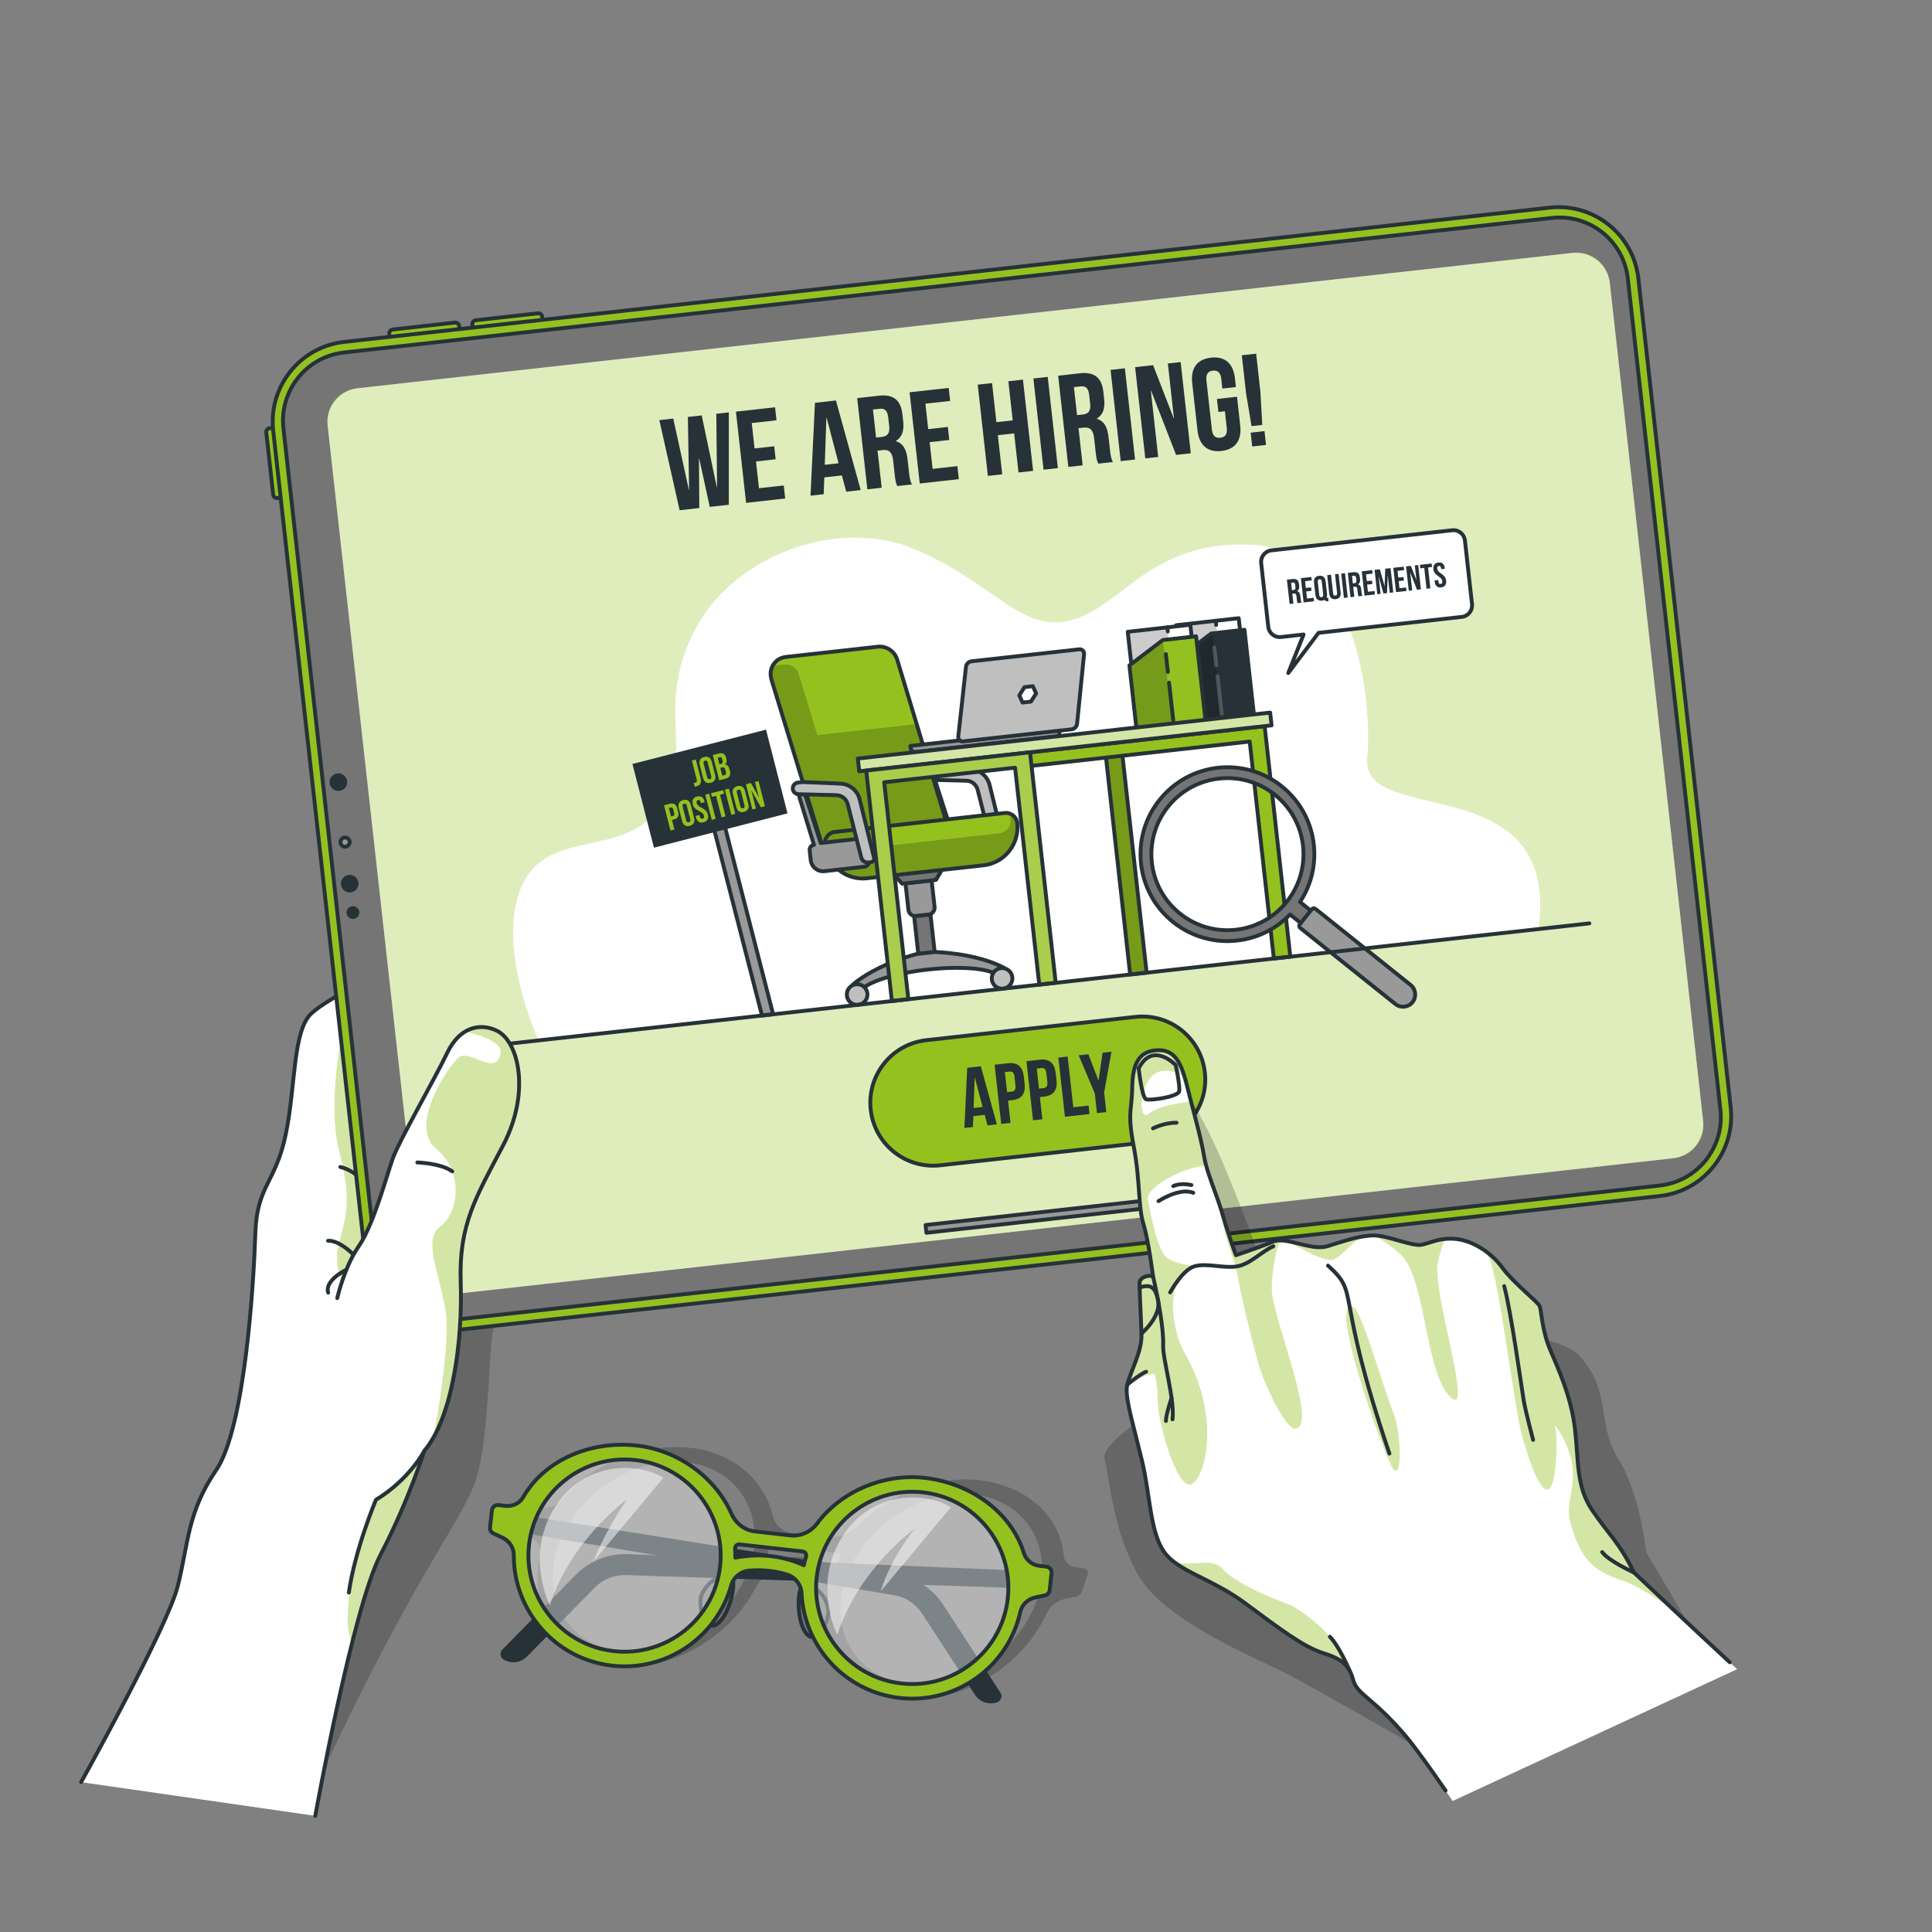 <?xml version="1.0" encoding="UTF-8"?>
<svg xmlns="http://www.w3.org/2000/svg" xmlns:xlink="http://www.w3.org/1999/xlink" viewBox="0 0 500 500">
  <rect x="0" y="0" width="500" height="500" fill="#808080" stroke="none"/>
  <defs>
    <style>
      .cls-1, .cls-2, .cls-3, .cls-4, .cls-5, .cls-6 {
        fill: #fff;
      }

      .cls-7 {
        stroke: #fff;
      }

      .cls-7, .cls-8, .cls-9, .cls-10, .cls-4, .cls-11, .cls-12, .cls-13, .cls-14 {
        stroke-linecap: round;
        stroke-linejoin: round;
      }

      .cls-7, .cls-15, .cls-5 {
        opacity: .2;
      }

      .cls-7, .cls-12 {
        fill: none;
      }

      .cls-8 {
        fill: #757575;
      }

      .cls-8, .cls-9, .cls-10, .cls-4, .cls-11, .cls-12, .cls-13, .cls-14 {
        stroke: #263238;
      }

      .cls-2, .cls-16 {
        opacity: .4;
      }

      .cls-17 {
        clip-path: url(#clippath-2);
      }

      .cls-18 {
        clip-path: url(#clippath-6);
      }

      .cls-3 {
        opacity: .5;
      }

      .cls-19 {
        clip-path: url(#clippath-7);
      }

      .cls-20 {
        clip-path: url(#clippath-1);
      }

      .cls-21 {
        clip-path: url(#clippath-4);
      }

      .cls-9 {
        fill: #999;
      }

      .cls-10, .cls-22 {
        fill: #94c120;
      }

      .cls-23, .cls-11, .cls-24, .cls-16 {
        fill: #95c11f;
      }

      .cls-25 {
        clip-path: url(#clippath);
      }

      .cls-24 {
        opacity: .3;
      }

      .cls-26 {
        clip-path: url(#clippath-3);
      }

      .cls-27 {
        clip-path: url(#clippath-8);
      }

      .cls-13, .cls-28 {
        fill: #263238;
      }

      .cls-14 {
        fill: #bfbfbf;
      }

      .cls-6 {
        opacity: .6;
      }

      .cls-29 {
        clip-path: url(#clippath-5);
      }
    </style>
    <clipPath id="clippath">
      <polygon class="cls-4" points="320.82 162.16 320.58 159.99 304.38 161.81 304.86 166.19 305.73 173.97 321.93 172.17 320.82 162.16"/>
    </clipPath>
    <clipPath id="clippath-1">
      <polygon class="cls-13" points="306.66 187.12 304.81 170.5 313.48 163.94 322.07 162.98 324.52 184.96 306.66 187.12"/>
    </clipPath>
    <clipPath id="clippath-2">
      <path class="cls-11" d="m199.61,175.75l13.7,44.76,30.77-3.43.67-4.88-7.52-24.82-5.04-16.67c-.66-2.17-2.79-3.59-5.02-3.34l-23.81,2.65c-1.54.17-2.76,1.07-3.41,2.3-.53,1-.68,2.2-.32,3.41Z"/>
    </clipPath>
    <clipPath id="clippath-3">
      <path class="cls-11" d="m224.41,227.29l30.12-3.35c5.42-.6,9.33-5.49,8.73-10.91v-.05c-.18-1.6-1.63-2.75-3.23-2.58l-43.96,4.9c-1.6.18-2.75,1.62-2.58,3.22v.05c.61,5.42,5.5,9.33,10.92,8.73Z"/>
    </clipPath>
    <clipPath id="clippath-4">
      <polygon class="cls-4" points="308.3 163.86 308.06 161.69 291.86 163.51 292.34 167.89 293.21 175.67 309.41 173.86 308.3 163.86"/>
    </clipPath>
    <clipPath id="clippath-5">
      <polygon class="cls-10" points="294.14 188.82 292.29 172.2 300.96 165.63 309.55 164.68 312 186.66 294.14 188.82"/>
    </clipPath>
    <clipPath id="clippath-6">
      <rect class="cls-11" x="289.13" y="192.14" width="4.29" height="60.02" transform="translate(-22.8 33.61) rotate(-6.36)"/>
    </clipPath>
    <clipPath id="clippath-7">
      <polygon class="cls-10" points="314.8 185.97 222.01 196.31 222.37 199.6 329.08 187.72 328.72 184.42 320.92 185.29 314.8 185.97"/>
    </clipPath>
    <clipPath id="clippath-8">
      <polygon class="cls-11" points="230.82 259.07 224.17 199.42 266.57 194.7 273.22 254.35 268.96 254.82 262.7 198.68 228.83 202.45 235.08 258.6 230.82 259.07"/>
    </clipPath>
  </defs>
  <g id="Glasses">
    <g>
      <path class="cls-15" d="m280.45,405.86l-1.83-.21c-1.86-.21-3.19-1.47-3.35-3.24-.99-10.57-10.12-18.02-21.99-19.35-10.7-1.2-23.01,3.52-31.08,11.6-2.18,2.19-5.16,3.43-7.89,3.12l-9.1-1.02c-2.74-.31-4.67-2.1-5.25-4.59-2.14-9.23-10.42-16.26-21.12-17.46-11.87-1.33-25.23,3.58-33.13,13.16-1.32,1.6-3.39,2.48-5.24,2.27l-1.83-.21c-.83-.09-1.74.5-2.02,1.33l-1.51,4.41c-.23.68.03,1.33.63,1.57l2.08,1.04c1.63.82,2.44,2.57,2,4.5-3.31,14.3,5.02,26.7,19.69,28.35,14.15,1.59,29.44-7.36,36.23-20.53,1.1-2.13,3.42-3.66,5.75-3.82,2.75-.2,6.21-.09,9.62,1,2.07.66,3.26,2.58,2.87,4.81-2.44,13.68,5.81,25.31,19.98,26.9,14.67,1.65,30.56-8.03,36.94-21.99.86-1.89,2.77-3.33,4.82-3.74l2.61-.52c.72-.1,1.39-.64,1.62-1.32l1.51-4.41c.28-.83-.16-1.57-1-1.66Zm-119.68,21.55c-13.63-1.53-20.96-13.76-16.33-27.27,4.63-13.5,19.48-23.25,33.12-21.71,13.63,1.53,20.96,13.76,16.33,27.27s-19.48,23.25-33.12,21.71Zm37.65-23.93c.19-.78.35-1.56.47-2.32.1-.63.79-1.14,1.43-1.07l16.32,1.83c.64.07.94.69.62,1.3-.39.73-.75,1.47-1.08,2.23-6.59-3.26-13.84-2.67-17.75-1.96Zm36.8,32.29c-13.63-1.53-20.96-13.76-16.33-27.27,4.63-13.5,19.48-23.25,33.12-21.71,13.63,1.53,20.96,13.76,16.33,27.27-4.63,13.5-19.48,23.25-33.12,21.72Z"/>
      <path class="cls-28" d="m268.37,406.66l-105.84-4.45c-5.05-.21-9.96,1.73-13.51,5.34l-19.01,19.36c-.75.77-.59,2.04.33,2.59h0c1.95,1.17,4.44.85,6.03-.77l17.57-17.88c2.12-2.15,5.04-3.32,8.06-3.22l105.97,3.5.39-4.46Z"/>
      <path class="cls-28" d="m127.31,390.85l104.62,16.58c5,.79,9.42,3.66,12.18,7.9l14.8,22.74c.59.9.18,2.11-.84,2.47h0c-2.14.76-4.52-.05-5.76-1.95l-13.68-21c-1.65-2.53-4.28-4.26-7.26-4.76l-104.57-17.54.5-4.45Z"/>
      <g>
        <path class="cls-8" d="m189.37,408.59c1.24.47-.35,9.2-3.78,11.69-3.43,2.49-5.15-5.29-3.93-7.74,1.22-2.45,3.82-5.42,7.71-3.95Z"/>
        <path class="cls-8" d="m207.69,410.64c-1.31.18-1.7,9.05,1.09,12.24s6.19-4.01,5.55-6.68c-.64-2.66-2.52-6.13-6.64-5.56Z"/>
      </g>
      <path class="cls-2" d="m146.48,379.88c6.28-3.71,19.22-9.63,30.54.15s14.25,18.75,9.7,29.44c-4.56,10.69-15.12,24.15-33.42,18.27-18.3-5.89-26.3-36.33-6.81-47.85Z"/>
      <path class="cls-2" d="m220.86,389.22c6.28-3.71,19.22-9.63,30.54.15,11.32,9.78,14.25,18.75,9.7,29.44-4.56,10.69-15.12,24.15-33.42,18.27-18.3-5.89-26.3-36.33-6.81-47.85Z"/>
      <path class="cls-11" d="m270.81,405.44l-1.83-.21c-1.86-.21-3.43-1.48-3.99-3.26-3.3-10.67-13.85-18.17-25.72-19.5-10.7-1.2-21.66,3.57-27.75,11.74-1.65,2.21-4.27,3.46-7.01,3.15l-9.1-1.02c-2.74-.31-5.02-2.11-6.13-4.63-4.12-9.32-13.76-16.4-24.45-17.6-11.87-1.33-23.81,3.64-29.4,13.31-.93,1.62-2.75,2.51-4.61,2.3l-1.83-.21c-.83-.09-1.58.51-1.68,1.34l-.5,4.45c-.08.69.32,1.34.96,1.59l2.26,1.05c1.77.82,2.95,2.59,2.94,4.54-.06,14.44,10.8,26.94,25.46,28.59,14.15,1.59,27.08-7.46,30.79-20.75.6-2.15,2.53-3.69,4.76-3.86,2.63-.2,6.03-.09,9.6,1,2.16.66,3.75,2.6,3.86,4.85.65,13.81,11.26,25.53,25.43,27.12,14.67,1.65,28.03-8.14,31.17-22.23.42-1.91,1.97-3.37,3.88-3.78l2.43-.52c.68-.1,1.21-.65,1.29-1.33l.5-4.45c.09-.83-.51-1.58-1.34-1.68Zm-111.95,21.87c-13.63-1.53-23.48-13.87-21.95-27.5,1.53-13.63,13.87-23.48,27.5-21.95,13.63,1.53,23.48,13.87,21.95,27.5-1.53,13.63-13.87,23.48-27.5,21.95Zm31.43-24.19c.02-.79,0-1.57-.05-2.35-.04-.64.52-1.15,1.16-1.08l16.32,1.83c.64.07,1.07.7.89,1.31-.22.74-.41,1.48-.57,2.25-7.14-3.29-14.08-2.68-17.74-1.96Zm43.02,32.55c-13.63-1.53-23.48-13.87-21.95-27.5,1.53-13.63,13.87-23.48,27.5-21.95,13.63,1.53,23.48,13.87,21.95,27.5-1.53,13.63-13.87,23.48-27.5,21.95Z"/>
      <path class="cls-3" d="m142.3,415.47s-6.94-13.51,1.87-26.26c7.92-11.47,21.62-10.53,27.49-6.74l-18.15,21.76c3.43-8.71,8.77-16.18,8.77-16.18,0,0-14.42,10.24-19.98,27.42Z"/>
      <path class="cls-3" d="m216.69,423.1s-6.94-13.51,1.87-26.26c7.92-11.47,21.62-10.53,27.49-6.74l-18.15,21.76c2.57-8.51,8.77-16.18,8.77-16.18,0,0-14.42,10.24-19.98,27.42Z"/>
    </g>
  </g>
  <g id="Device">
    <g>
      <path class="cls-15" d="m149.5,317.09s-20.23,25.1-21.64,26.68c-1.4,1.58-1.02,27.02-4.47,38.45-3.44,11.44-15.4,23.21-42.08,81.17l-3.6-112.92,19.66-78.65,52.12,45.26Z"/>
      <g>
        <path class="cls-1" d="m164.35,316.04s-13.36-61.36-23.92-68.97c-6.12-4.42-15.35-6-23.4-5.23-5.84.55-11.07,2.34-14.04,5.19-7.09,6.79-17.34,10.76-22.31,15.17-4.98,4.41-4.12,18.96-6.75,31.48-2.63,12.51-7.47,13.17-7.85,25.54-.39,12.38-2.65,50.33-10.14,61.26-7.49,10.93-7.2,19.15-9.93,29.98-2.73,10.84-25.01,50.76-25.01,50.76l60.6,8.72s4.45-24.71,9.57-44.95c2.43-9.61,5.02-18.22,7.35-22.69,7.24-13.91,11.31-26.88,11.31-26.88,6.35-7.49,9.13-23.42,9.44-37.25h0s15.49-9.9,15.49-9.9c12.11-4.08,29.6-12.24,29.6-12.24Z"/>
        <path class="cls-16" d="m164.35,316.04s-13.36-61.36-23.92-68.97c-6.12-4.42-15.35-6-23.4-5.23-18.87,5.87-23.39,16.83-25.83,19.57-3.25,3.65-6.55,24.89-3.33,36.95,3.2,12.06,1.68,16.68-.02,22.76-3.77,13.47,10.54,19.76,12.27,24.68,1.73,4.9,2.87,32.9-2.83,42.36-3.03,5.03-10.12,30.48-6.12,36.85,2.43-9.61,5.02-18.22,7.35-22.69,7.24-13.91,11.31-26.88,11.31-26.88,6.35-7.49,9.13-23.42,9.44-37.25h0s15.49-9.9,15.49-9.9c12.11-4.08,29.6-12.24,29.6-12.24Z"/>
        <path class="cls-12" d="m91.49,324.71s-3.61-3.77-6.59-3.6"/>
        <path class="cls-12" d="m98.05,310.86s-4.09-7.5-9.97-8.84"/>
        <path class="cls-12" d="m88.95,266.02s8.42,3.06,10.08,8.95"/>
        <path class="cls-12" d="m134.75,328.28s-2.21-2.49-2.33-4.54"/>
        <path class="cls-12" d="m81.59,469.95s9.68-53.73,16.92-67.65c7.24-13.91,11.31-26.88,11.31-26.88,6.35-7.49,9.13-23.43,9.44-37.26h0s0,0,0,0l15.49-9.89c12.11-4.08,29.6-12.24,29.6-12.24,0,0-13.36-61.36-23.92-68.97-10.56-7.62-30.35-6.82-37.44-.04-7.09,6.79-17.34,10.76-22.31,15.17-4.98,4.41-4.12,18.96-6.75,31.48-2.63,12.51-7.47,13.17-7.85,25.54-.39,12.38-2.65,50.33-10.14,61.26s-7.2,19.15-9.93,29.98c-2.73,10.84-25.01,50.76-25.01,50.76"/>
      </g>
      <g>
        <path class="cls-10" d="m65.6,115.62h16.2c.55,0,.99.44.99.99v6.85h-18.18v-6.85c0-.55.44-.99.99-.99Z" transform="translate(-36.94 206.02) rotate(-96.36)"/>
        <path class="cls-10" d="m102.01,84.37h16.2c.55,0,.99.44.99.99v6.85h-18.18v-6.85c0-.55.44-.99.99-.99Z" transform="translate(-9.1 12.73) rotate(-6.36)"/>
        <path class="cls-10" d="m123.5,81.97h16.2c.55,0,.99.44.99.99v6.85h-18.18v-6.85c0-.55.44-.99.99-.99Z" transform="translate(-8.7 15.1) rotate(-6.36)"/>
        <path class="cls-10" d="m94.59,325.93l-23.89-214.49c-1.27-11.4,6.94-21.68,18.35-22.95l312.01-34.75c11.4-1.27,21.68,6.94,22.95,18.35l23.89,214.49c1.27,11.4-6.94,21.68-18.35,22.95l-312.01,34.75c-11.4,1.27-21.68-6.94-22.95-18.35Z"/>
        <path class="cls-8" d="m429.54,306.81l-312.6,34.82c-9.76,1.09-18.55-5.94-19.63-15.7l-23.96-215.08c-1.09-9.76,5.94-18.55,15.7-19.63l312.6-34.82c9.76-1.09,18.55,5.94,19.63,15.7l23.96,215.08c1.09,9.76-5.94,18.55-15.7,19.63Z"/>
        <path class="cls-9" d="m90.48,217.81c.07.65-.4,1.24-1.05,1.31s-1.24-.4-1.31-1.05c-.07-.65.4-1.24,1.05-1.31.65-.07,1.24.4,1.31,1.05Z"/>
        <path class="cls-28" d="m92.76,228.44c.14,1.25-.76,2.37-2.01,2.51-1.25.14-2.37-.76-2.51-2.01-.14-1.25.76-2.37,2.01-2.51,1.25-.14,2.37.76,2.51,2.01Z"/>
        <path class="cls-28" d="m89.83,202.17c.14,1.25-.76,2.37-2.01,2.51-1.25.14-2.37-.76-2.51-2.01-.14-1.25.76-2.37,2.01-2.51,1.25-.14,2.37.76,2.51,2.01Z"/>
        <path class="cls-28" d="m92.98,235.98c.1.91-.55,1.73-1.46,1.83-.91.1-1.73-.55-1.83-1.46s.55-1.73,1.46-1.83c.91-.1,1.73.55,1.83,1.46Z"/>
        <path class="cls-1" d="m108.95,327.02l-24.15-216.85c-.54-4.82,2.93-9.15,7.75-9.69l314.37-35.02c4.82-.54,9.15,2.93,9.69,7.75l24.15,216.85c.54,4.82-2.93,9.15-7.75,9.69l-314.37,35.02c-4.82.54-9.15-2.93-9.69-7.75Z"/>
        <path class="cls-24" d="m407.44,65.41L92.02,100.54c-4.53.5-7.79,4.58-7.28,9.11l24.27,217.9c.5,4.53,4.58,7.79,9.11,7.28l315.42-35.13c4.53-.5,7.79-4.58,7.28-9.11l-24.27-217.9c-.5-4.53-4.58-7.79-9.11-7.28Z"/>
        <g>
          <path class="cls-28" d="m180.96,118.75h-.07s.09,12.73.09,12.73l-5.09.57-5.26-23.32,3.61-.4,4.03,18.4h.07s-.32-18.82-.32-18.82l3.58-.4,3.91,18.55h.07s-.2-18.97-.2-18.97l3.24-.36v23.9s-4.93.55-4.93.55l-2.72-12.43Z"/>
          <path class="cls-28" d="m195.27,116.06l5.09-.57.38,3.37-5.09.57.77,6.92,6.41-.71.38,3.37-10.12,1.13-2.63-23.61,10.12-1.13.38,3.37-6.41.71.73,6.58Z"/>
          <path class="cls-28" d="m222.74,126.83l-3.74.42-1.12-4.21-4.55.51-.16,4.35-3.41.38,1.15-24.03,5.43-.61,6.41,23.19Zm-9.3-6.54l3.58-.4-3.08-11.75h-.07s-.42,12.14-.42,12.14Z"/>
          <path class="cls-28" d="m232.22,125.78c-.27-.58-.45-.94-.66-2.86l-.41-3.71c-.24-2.19-1.08-2.92-2.76-2.73l-1.28.14,1.07,9.61-3.71.41-2.63-23.61,5.6-.62c3.84-.43,5.7,1.17,6.1,4.82l.21,1.86c.27,2.43-.33,4.07-1.9,5.03v.07c1.95.57,2.75,2.26,3.03,4.72l.41,3.64c.13,1.15.26,1.99.72,2.82l-3.78.42Zm-6.3-19.79l.81,7.25,1.45-.16c1.38-.15,2.16-.85,1.95-2.74l-.26-2.33c-.19-1.69-.84-2.36-2.16-2.22l-1.79.2Z"/>
          <path class="cls-28" d="m240.21,111.06l5.09-.57.38,3.37-5.09.57.77,6.91,6.41-.71.38,3.37-10.12,1.13-2.63-23.61,10.12-1.13.38,3.37-6.41.71.73,6.58Z"/>
          <path class="cls-28" d="m259.37,122.75l-3.71.41-2.63-23.61,3.71-.41,1.13,10.12,4.22-.47-1.13-10.12,3.78-.42,2.63,23.61-3.78.42-1.13-10.12-4.22.47,1.13,10.12Z"/>
          <path class="cls-28" d="m267.44,97.95l3.71-.41,2.63,23.61-3.71.41-2.63-23.61Z"/>
          <path class="cls-28" d="m284.23,119.98c-.27-.59-.45-.94-.66-2.86l-.41-3.71c-.24-2.19-1.08-2.92-2.76-2.73l-1.28.14,1.07,9.61-3.71.41-2.63-23.61,5.6-.62c3.84-.43,5.7,1.17,6.1,4.82l.21,1.86c.27,2.43-.33,4.07-1.9,5.03v.07c1.95.57,2.75,2.25,3.03,4.72l.41,3.64c.13,1.15.26,1.99.72,2.82l-3.78.42Zm-6.3-19.79l.81,7.25,1.45-.16c1.38-.15,2.16-.85,1.95-2.74l-.26-2.33c-.19-1.69-.84-2.36-2.16-2.22l-1.79.2Z"/>
          <path class="cls-28" d="m287.41,95.73l3.71-.41,2.63,23.61-3.71.41-2.63-23.61Z"/>
          <path class="cls-28" d="m297.91,101.15h-.07s1.9,17.11,1.9,17.11l-3.34.37-2.63-23.61,4.65-.52,5.32,13.71h.07s-1.57-14.14-1.57-14.14l3.31-.37,2.63,23.61-3.81.42-6.46-16.59Z"/>
          <path class="cls-28" d="m314.95,103.25l5.19-.58.83,7.49c.42,3.78-1.23,6.15-4.87,6.55-3.64.41-5.77-1.54-6.19-5.32l-1.37-12.28c-.42-3.78,1.23-6.15,4.87-6.55,3.64-.41,5.77,1.54,6.19,5.32l.25,2.29-3.51.39-.28-2.53c-.19-1.69-1-2.24-2.18-2.11-1.18.13-1.85.86-1.66,2.54l1.42,12.75c.19,1.69,1,2.21,2.18,2.08,1.18-.13,1.86-.82,1.67-2.51l-.48-4.35-1.69.19-.38-3.37Z"/>
          <path class="cls-28" d="m323.9,110.27l-1.42-8.48-1.1-9.85,3.71-.41,1.1,9.85.48,8.59-2.77.31Zm3.35,1.3l.4,3.58-3.58.4-.4-3.58,3.57-.4Z"/>
        </g>
        <g>
          <path class="cls-11" d="m297.43,295.55l-54.1,6.03c-8.94,1-17-5.45-17.99-14.39h0c-1-8.94,5.45-17,14.39-17.99l54.1-6.03c8.94-1,17,5.45,17.99,14.39h0c1,8.94-5.45,17-14.39,17.99Z"/>
          <g>
            <path class="cls-28" d="m258,290.98l-2.43.27-.72-2.73-2.95.33-.11,2.82-2.21.25.74-15.58,3.52-.39,4.15,15.04Zm-6.03-4.24l2.32-.26-2-7.61h-.04s-.27,7.87-.27,7.87Z"/>
            <path class="cls-28" d="m264.96,278.54l.22,1.99c.27,2.45-.76,3.91-3.16,4.18l-1.14.13.64,5.75-2.41.27-1.71-15.31,3.54-.39c2.41-.27,3.73.93,4.01,3.38Zm-4.9-1.07l.58,5.18,1.14-.13c.77-.09,1.14-.48,1.02-1.58l-.25-2.3c-.12-1.09-.58-1.4-1.34-1.31l-1.14.13Z"/>
            <path class="cls-28" d="m273.21,277.62l.22,1.99c.27,2.45-.76,3.92-3.17,4.18l-1.14.13.64,5.75-2.41.27-1.71-15.31,3.54-.39c2.41-.27,3.73.93,4.01,3.38Zm-4.9-1.07l.58,5.18,1.14-.13c.76-.08,1.14-.48,1.02-1.57l-.26-2.3c-.12-1.09-.58-1.4-1.34-1.31l-1.14.13Z"/>
            <path class="cls-28" d="m273.9,273.71l2.41-.27,1.46,13.12,3.96-.44.24,2.19-6.36.71-1.71-15.31Z"/>
            <path class="cls-28" d="m283.35,283.02l-4.18-9.9,2.51-.28,2.59,6.77h.04s1.04-7.18,1.04-7.18l2.3-.26-1.9,10.57.56,5.07-2.41.27-.57-5.07Z"/>
          </g>
        </g>
        <rect class="cls-9" x="239.43" y="313.43" width="65.44" height="2.02" transform="translate(-33.14 32.06) rotate(-6.36)"/>
        <g>
          <path class="cls-1" d="m398.14,240.44l-258.73,28.82s-11.24-24.16-4.44-39.84c6.8-15.68,27.39-6.74,36.11-21.29,8.72-14.56-1.37-24.19,8.22-44.09,9.59-19.9,37.11-30.56,57.65-21.82,20.54,8.75,27.49,21.91,40.55,18.22,13.06-3.69,20.46-20.68,46.38-19.47,25.91,1.21,31.45,37.48,29.95,55.37-1.5,17.89,50.1,1.95,44.32,44.1Z"/>
          <g>
            <g>
              <polygon class="cls-1" points="320.82 162.16 320.58 159.99 304.38 161.81 304.86 166.19 305.73 173.97 321.93 172.17 320.82 162.16"/>
              <g class="cls-25">
                <rect class="cls-15" x="305.07" y="161.19" width="10.27" height="12.08" transform="translate(637 299.09) rotate(173.64)"/>
              </g>
              <polygon class="cls-12" points="320.82 162.16 320.58 159.99 304.38 161.81 304.86 166.19 305.73 173.97 321.93 172.17 320.82 162.16"/>
            </g>
            <line class="cls-12" x1="314.63" y1="160.66" x2="314.75" y2="161.73"/>
            <g>
              <polygon class="cls-28" points="306.66 187.12 304.81 170.5 313.48 163.94 322.07 162.98 324.52 184.96 306.66 187.12"/>
              <g class="cls-20">
                <polygon class="cls-15" points="306.66 187.12 316.31 186.05 313.84 163.89 304.81 170.5 306.66 187.12"/>
              </g>
              <polygon class="cls-12" points="306.66 187.12 304.81 170.5 313.48 163.94 322.07 162.98 324.52 184.96 306.66 187.12"/>
            </g>
            <line class="cls-7" x1="314.25" y1="167.58" x2="314.76" y2="172.21"/>
            <line class="cls-7" x1="315.07" y1="174.97" x2="316.16" y2="184.75"/>
          </g>
          <g>
            <path class="cls-9" d="m236.64,228.2h3.18c1,0,1.82.81,1.82,1.82v6.89h-6.81v-6.89c0-1,.81-1.82,1.82-1.82Z" transform="translate(500.73 437.29) rotate(173.64)"/>
            <rect class="cls-8" x="237.12" y="236.84" width="4.26" height="9.81" transform="translate(503.79 455.53) rotate(173.64)"/>
            <polygon class="cls-8" points="233.5 228.7 242.21 227.73 244.6 223.72 230.28 225.32 233.5 228.7"/>
            <path class="cls-9" d="m257.95,213.09l-11.94,1.33-4.05-12.59-1.69-.04,4.01,13.12h0c-.7.08-1.2.7-1.12,1.4l.29,2.56c.2,1.76,1.79,3.04,3.55,2.84l10.28-1.14c.83-.09,1.42-.84,1.33-1.66l-.65-5.8Z"/>
            <path class="cls-14" d="m259,219.39l-.62.07c-.86.1-1.66-.46-1.87-1.3l-3.51-13.81c-.35-1.33-1.54-2.27-2.91-2.3l-9.83-.25c-.76-.02-1.38-.59-1.46-1.34h0c-.09-.83.51-1.58,1.33-1.67l1.22-.14,9.76.41c2.39.1,4.43,1.77,5,4.09l3.71,15.08c.14.56-.25,1.11-.82,1.17h0"/>
            <g>
              <path class="cls-23" d="m199.61,175.75l13.7,44.76,30.77-3.43.67-4.88-7.52-24.82-5.04-16.67c-.66-2.17-2.79-3.59-5.02-3.34l-23.81,2.65c-1.54.17-2.76,1.07-3.41,2.3-.53,1-.68,2.2-.32,3.41Z"/>
              <g class="cls-17">
                <path class="cls-15" d="m199.61,175.75l13.7,44.76,30.77-3.43.67-4.88-7.52-24.82-25.69,2.86-4.83-15.78c-.49-1.62-2.07-2.65-3.75-2.47l-3.02.34c-.53,1-.68,2.2-.32,3.41Z"/>
              </g>
              <path class="cls-12" d="m199.61,175.75l13.7,44.76,30.77-3.43.67-4.88-7.52-24.82-5.04-16.67c-.66-2.17-2.79-3.59-5.02-3.34l-23.81,2.65c-1.54.17-2.76,1.07-3.41,2.3-.53,1-.68,2.2-.32,3.41Z"/>
            </g>
            <path class="cls-9" d="m223.9,255.34c6.31-4.2,25.88-6.38,32.96-3.67l3-1.21c-7.58-3.91-17.95-4.08-17.95-4.08l-4.59.51s-10.09,2.44-16.62,7.93l3.19.52Z"/>
            <path class="cls-14" d="m256.68,253.5c.16,1.47,1.48,2.52,2.95,2.36,1.47-.16,2.52-1.48,2.36-2.95-.16-1.47-1.48-2.52-2.95-2.36-1.47.16-2.52,1.48-2.36,2.95Z"/>
            <path class="cls-14" d="m219.17,257.68c.16,1.47,1.48,2.52,2.95,2.36,1.47-.16,2.52-1.48,2.36-2.95-.16-1.47-1.48-2.52-2.95-2.36s-2.52,1.48-2.36,2.95Z"/>
            <g>
              <path class="cls-23" d="m224.41,227.29l30.12-3.35c5.42-.6,9.33-5.49,8.73-10.91v-.05c-.18-1.6-1.63-2.75-3.23-2.58l-43.96,4.9c-1.6.18-2.75,1.62-2.58,3.22v.05c.61,5.42,5.5,9.33,10.92,8.73Z"/>
              <g class="cls-26">
                <path class="cls-15" d="m213.46,218.35l.09.81c.57,5.1,5.17,8.77,10.26,8.2l31.3-3.49c5.1-.57,8.77-5.16,8.2-10.26l-.09-.81c-.12-1.1-.87-1.97-1.86-2.3l.17,1.51c.2,1.82-1.11,3.46-2.93,3.66l-27.77,3.09c-1.82.2-3.46-1.11-3.66-2.93l-.2-1.77-11.08,1.23c-1.5.17-2.59,1.53-2.42,3.03Z"/>
              </g>
              <path class="cls-12" d="m224.41,227.29l30.12-3.35c5.42-.6,9.33-5.49,8.73-10.91v-.05c-.18-1.6-1.63-2.75-3.23-2.58l-43.96,4.9c-1.6.18-2.75,1.62-2.58,3.22v.05c.61,5.42,5.5,9.33,10.92,8.73Z"/>
            </g>
            <path class="cls-9" d="m224.33,216.84l-11.94,1.33-4.05-12.59-1.69-.04,4.01,13.12h0c-.7.08-1.2.7-1.12,1.4l.28,2.56c.2,1.76,1.79,3.04,3.55,2.84l10.28-1.14c.83-.09,1.42-.84,1.33-1.66l-.65-5.8Z"/>
            <path class="cls-14" d="m225.38,223.13l-.62.07c-.86.1-1.66-.46-1.87-1.3l-3.51-13.81c-.35-1.33-1.54-2.27-2.91-2.3l-9.83-.25c-.76-.02-1.38-.59-1.46-1.34h0c-.09-.83.51-1.58,1.33-1.67l1.22-.14,9.76.41c2.39.1,4.43,1.77,5,4.09l3.71,15.08c.14.56-.25,1.11-.82,1.17h0"/>
          </g>
          <g>
            <path class="cls-9" d="m246.75,191.8l-11.13,1.24.07.6c.07.6.61,1.04,1.21.97l.29-.03,36.35-4.05c.4-.04.68-.4.64-.8l-.11-.98-27.31,3.04Z"/>
            <path class="cls-14" d="m280.56,169.26l-1.81,18.02c-.08.77-.69,1.39-1.46,1.47l-28.05,3.12c-.71.08-1.31-.52-1.24-1.23l1.99-18.04c.08-.77.69-1.37,1.46-1.46l27.87-3.1c.71-.08,1.31.52,1.24,1.22Z"/>
            <polygon class="cls-4" points="265.14 177.83 267.31 177.59 268.14 179.47 266.8 181.58 264.63 181.82 263.8 179.95 265.14 177.83"/>
          </g>
          <g>
            <g>
              <polygon class="cls-1" points="308.3 163.86 308.06 161.69 291.86 163.51 292.34 167.89 293.21 175.67 309.41 173.86 308.3 163.86"/>
              <g class="cls-21">
                <rect class="cls-15" x="292.46" y="162.89" width="10.32" height="11.49" transform="translate(612.08 303.29) rotate(173.64)"/>
              </g>
              <polygon class="cls-12" points="308.3 163.86 308.06 161.69 291.86 163.51 292.34 167.89 293.21 175.67 309.41 173.86 308.3 163.86"/>
            </g>
            <line class="cls-12" x1="302.11" y1="162.35" x2="302.23" y2="163.43"/>
            <g>
              <polygon class="cls-22" points="294.14 188.82 292.29 172.2 300.96 165.63 309.55 164.68 312 186.66 294.14 188.82"/>
              <g class="cls-29">
                <polygon class="cls-15" points="300.96 165.63 303.41 187.7 294.13 188.73 292.29 172.2 300.96 165.63"/>
              </g>
              <polygon class="cls-12" points="294.14 188.82 292.29 172.2 300.96 165.63 309.55 164.68 312 186.66 294.14 188.82"/>
            </g>
            <line class="cls-12" x1="301.73" y1="169.27" x2="302.25" y2="173.9"/>
            <line class="cls-12" x1="302.55" y1="176.67" x2="303.64" y2="186.45"/>
          </g>
          <g>
            <g>
              <rect class="cls-23" x="289.13" y="192.14" width="4.29" height="60.02" transform="translate(-22.8 33.61) rotate(-6.36)"/>
              <g class="cls-18">
                <rect class="cls-15" x="289.13" y="192.14" width="4.29" height="60.02" transform="translate(-22.8 33.61) rotate(-6.36)"/>
              </g>
              <rect class="cls-12" x="289.13" y="192.14" width="4.29" height="60.02" transform="translate(-22.8 33.61) rotate(-6.36)"/>
            </g>
            <polygon class="cls-11" points="263.93 195 327.29 187.94 333.93 247.59 329.67 248.06 323.42 191.91 264.32 198.5 263.93 195"/>
            <g>
              <polygon class="cls-22" points="314.8 185.97 222.01 196.31 222.37 199.6 329.08 187.72 328.72 184.42 320.92 185.29 314.8 185.97"/>
              <g class="cls-19">
                <polygon class="cls-6" points="314.8 185.97 222.01 196.31 222.37 199.6 329.08 187.72 328.72 184.42 320.92 185.29 314.8 185.97"/>
              </g>
              <polygon class="cls-12" points="314.8 185.97 222.01 196.31 222.37 199.6 329.08 187.72 328.72 184.42 320.92 185.29 314.8 185.97"/>
            </g>
            <g>
              <polygon class="cls-23" points="230.82 259.07 224.17 199.42 266.57 194.7 273.22 254.35 268.96 254.82 262.7 198.68 228.83 202.45 235.08 258.6 230.82 259.07"/>
              <g class="cls-27">
                <polygon class="cls-5" points="230.82 259.07 224.17 199.42 266.57 194.7 273.22 254.35 268.96 254.82 262.7 198.68 228.83 202.45 235.08 258.6 230.82 259.07"/>
              </g>
              <polygon class="cls-12" points="230.82 259.07 224.17 199.42 266.57 194.7 273.22 254.35 268.96 254.82 262.7 198.68 228.83 202.45 235.08 258.6 230.82 259.07"/>
            </g>
          </g>
          <g>
            <path class="cls-8" d="m331.71,203.49c-9.7-7.76-23.86-6.18-31.62,3.52-7.76,9.7-6.18,23.86,3.52,31.62,9.16,7.32,22.28,6.33,30.25-1.97l3.39,2.71,2.58-3.23-3.39-2.71c6.34-9.6,4.42-22.62-4.74-29.94Zm1.32,29.86c-6.79,8.49-19.17,9.87-27.66,3.08-8.49-6.79-9.87-19.17-3.08-27.66,6.79-8.49,19.17-9.87,27.66-3.08,8.49,6.79,9.87,19.17,3.08,27.66Z"/>
            <path class="cls-9" d="m365.57,259.36h0c-1.09,1.36-3.08,1.58-4.44.49l-24.64-19.7c-.29-.23-.34-.65-.11-.94l3.11-3.89c.23-.29.65-.34.94-.11l24.64,19.7c1.36,1.09,1.58,3.08.49,4.44Z"/>
          </g>
          <g>
            <polygon class="cls-9" points="200.08 262.49 197.2 262.82 184.18 212.19 186.97 211.47 200.08 262.49"/>
            <rect class="cls-28" x="165.91" y="192.9" width="35.69" height="22.37" transform="translate(-45.02 52.17) rotate(-14.41)"/>
            <g>
              <g>
                <path class="cls-22" d="m175.28,209.25l.22.85c.27,1.04-.09,1.74-1.11,2l-.48.12.63,2.45-1.02.26-1.67-6.52,1.51-.39c1.02-.26,1.67.18,1.94,1.22Zm-2.19-.16l.57,2.21.48-.12c.33-.08.46-.28.34-.74l-.25-.98c-.12-.47-.33-.57-.66-.49l-.48.12Z"/>
                <path class="cls-22" d="m175.66,209.1c-.27-1.04.13-1.78,1.13-2.04,1.01-.26,1.71.2,1.98,1.24l.87,3.39c.27,1.04-.13,1.78-1.13,2.04-1.01.26-1.71-.2-1.98-1.24l-.87-3.39Zm1.91,3.19c.12.47.37.59.7.51.33-.08.49-.31.37-.78l-.9-3.52c-.12-.47-.37-.59-.7-.51-.33.08-.48.31-.37.78l.9,3.52Z"/>
                <path class="cls-22" d="m180.39,206.14c1-.26,1.66.21,1.93,1.25l.05.21-.97.25-.07-.27c-.12-.47-.35-.59-.68-.51-.33.08-.47.31-.35.77.12.47.42.78,1.24,1.19,1.05.54,1.46,1.01,1.65,1.75.27,1.04-.1,1.77-1.1,2.03-1.01.26-1.68-.2-1.95-1.25l-.1-.4.97-.25.12.46c.12.47.37.58.69.5.33-.08.49-.3.37-.77-.12-.47-.42-.78-1.24-1.19-1.05-.53-1.46-1-1.65-1.75-.27-1.04.09-1.77,1.09-2.03Z"/>
                <path class="cls-22" d="m182.52,205.67l1.02-.26,1.68,6.52-1.02.26-1.68-6.52Z"/>
                <path class="cls-22" d="m183.99,205.29l3.17-.81.24.93-1.07.28,1.44,5.59-1.02.26-1.44-5.59-1.07.27-.24-.93Z"/>
                <path class="cls-22" d="m187.6,204.36l1.02-.26,1.67,6.52-1.02.26-1.67-6.52Z"/>
                <path class="cls-22" d="m189.69,205.49c-.27-1.04.13-1.78,1.13-2.04s1.71.2,1.98,1.24l.87,3.39c.27,1.04-.13,1.78-1.13,2.04s-1.71-.2-1.98-1.24l-.87-3.39Zm1.91,3.19c.12.47.37.59.7.51.33-.08.49-.31.37-.78l-.9-3.52c-.12-.47-.37-.59-.7-.51-.33.08-.49.31-.37.78l.9,3.52Z"/>
                <path class="cls-22" d="m194.45,204.52h-.02s1.21,4.73,1.21,4.73l-.92.24-1.67-6.52,1.28-.33,2.04,3.64h.02s-1-3.91-1-3.91l.91-.23,1.67,6.52-1.05.27-2.47-4.4Z"/>
              </g>
              <g>
                <path class="cls-22" d="m179.54,202.64c.11-.02.24-.05.36-.08.33-.08.56-.27.43-.77l-1.28-4.97,1.02-.26,1.26,4.9c.33,1.3-.28,1.82-1.05,2.02-.19.05-.33.08-.5.11l-.24-.93Z"/>
                <path class="cls-22" d="m181.09,197.95c-.27-1.04.13-1.78,1.13-2.04,1.01-.26,1.71.2,1.98,1.24l.87,3.39c.27,1.04-.13,1.78-1.13,2.04-1.01.26-1.71-.2-1.98-1.24l-.87-3.39Zm1.91,3.19c.12.46.37.59.7.51.33-.08.49-.31.37-.78l-.9-3.52c-.12-.46-.37-.59-.7-.51-.33.08-.49.31-.37.78l.9,3.52Z"/>
                <path class="cls-22" d="m187.91,196.13l.06.23c.17.67.08,1.14-.33,1.47v.02c.61.07.95.5,1.13,1.19l.14.53c.26,1.01-.13,1.68-1.16,1.95l-1.61.41-1.67-6.52,1.55-.4c1.06-.27,1.64.1,1.9,1.11Zm-2.18-.04l.44,1.72.4-.1c.38-.1.57-.33.44-.85l-.09-.36c-.12-.47-.33-.63-.69-.54l-.49.13Zm.68,2.65l.51,2,.59-.15c.34-.09.49-.3.37-.78l-.15-.57c-.16-.61-.4-.74-.87-.62l-.46.12Z"/>
              </g>
            </g>
          </g>
          <g>
            <path class="cls-4" d="m375.83,137.23l-46.81,5.21c-1.63.18-2.81,1.65-2.63,3.29l1.84,16.5c.18,1.63,1.65,2.81,3.29,2.63l5.85-.65-3.97,9.97,7.84-10.4,37.09-4.13c1.63-.18,2.81-1.65,2.63-3.29l-1.84-16.5c-.18-1.63-1.65-2.81-3.29-2.63Z"/>
            <g>
              <path class="cls-28" d="m335.82,156.08c-.07-.16-.12-.25-.18-.76l-.11-.99c-.07-.58-.29-.78-.74-.73l-.34.04.29,2.56-.99.11-.7-6.29,1.49-.17c1.03-.11,1.52.31,1.63,1.29l.06.49c.07.65-.09,1.08-.51,1.34v.02c.52.15.73.6.81,1.26l.11.97c.03.31.07.53.19.75l-1.01.11Zm-1.68-5.27l.21,1.93.39-.04c.37-.04.58-.23.52-.73l-.07-.62c-.05-.45-.23-.63-.58-.59l-.48.05Z"/>
              <path class="cls-28" d="m337.95,152.16l1.36-.15.1.9-1.36.15.21,1.84,1.71-.19.1.9-2.7.3-.7-6.29,2.7-.3.1.9-1.71.19.2,1.75Z"/>
              <path class="cls-28" d="m340.06,150.76c-.11-1.01.36-1.64,1.33-1.75.97-.11,1.57.41,1.68,1.42l.37,3.27c.04.35,0,.65-.09.9.06.11.13.12.29.1h.09s.1.87.1.87l-.13.02c-.44.05-.74-.08-.9-.34-.19.09-.42.16-.68.19-.97.11-1.57-.41-1.68-1.42l-.37-3.27Zm1.36,3.23c.05.45.27.6.58.56.31-.04.49-.23.44-.68l-.38-3.4c-.05-.45-.27-.6-.58-.56-.31.04-.49.23-.44.68l.38,3.4Z"/>
              <path class="cls-28" d="m344.47,148.74l.54,4.86c.05.45.27.59.58.55.32-.04.5-.22.45-.67l-.54-4.86.93-.1.53,4.79c.11,1.01-.33,1.64-1.3,1.75-.97.11-1.54-.41-1.65-1.42l-.53-4.79.99-.11Z"/>
              <path class="cls-28" d="m347.1,148.45l.99-.11.7,6.29-.99.11-.7-6.29Z"/>
              <path class="cls-28" d="m351.58,154.32c-.07-.16-.12-.25-.18-.76l-.11-.99c-.07-.59-.29-.78-.74-.73l-.34.04.29,2.56-.99.11-.7-6.29,1.49-.17c1.03-.11,1.52.31,1.63,1.29l.05.49c.07.65-.09,1.08-.51,1.34v.02c.52.15.73.6.81,1.26l.11.97c.03.31.07.53.19.75l-1.01.11Zm-1.68-5.27l.21,1.93.39-.04c.37-.04.58-.23.52-.73l-.07-.62c-.05-.45-.22-.63-.58-.59l-.48.05Z"/>
              <path class="cls-28" d="m353.71,150.4l1.36-.15.1.9-1.36.15.21,1.84,1.71-.19.1.9-2.7.3-.7-6.3,2.7-.3.1.9-1.71.19.2,1.75Z"/>
              <path class="cls-28" d="m358.31,151.73h.02s.17-4.55.17-4.55l1.38-.15.7,6.29-.93.1-.5-4.51h-.02s-.16,4.59-.16,4.59l-.94.1-1.21-4.37h-.02s.5,4.45.5,4.45l-.86.1-.7-6.29,1.38-.15,1.22,4.39Z"/>
              <path class="cls-28" d="m361.88,149.49l1.36-.15.1.9-1.36.15.2,1.84,1.71-.19.1.9-2.7.3-.7-6.29,2.7-.3.1.9-1.71.19.2,1.75Z"/>
              <path class="cls-28" d="m364.99,148.21h-.02s.51,4.56.51,4.56l-.89.1-.7-6.29,1.24-.14,1.42,3.66h.02s-.42-3.77-.42-3.77l.88-.1.7,6.29-1.02.11-1.72-4.42Z"/>
              <path class="cls-28" d="m367.45,146.18l3.06-.34.1.9-1.03.12.6,5.39-.99.11-.6-5.39-1.03.12-.1-.9Z"/>
              <path class="cls-28" d="m372.26,145.58c.96-.11,1.52.41,1.63,1.42l.02.2-.94.1-.03-.26c-.05-.45-.25-.6-.56-.57-.31.04-.48.23-.43.68.05.46.29.78,1,1.27.91.64,1.23,1.13,1.31,1.85.11,1.01-.33,1.64-1.3,1.75-.97.11-1.54-.41-1.65-1.42l-.04-.39.94-.1.05.45c.05.45.27.59.58.55.31-.04.49-.22.44-.67-.05-.46-.29-.78-1-1.27-.91-.64-1.23-1.13-1.31-1.85-.11-1.01.32-1.64,1.28-1.75Z"/>
            </g>
          </g>
          <line class="cls-12" x1="126.42" y1="270.7" x2="411.32" y2="238.97"/>
        </g>
      </g>
      <g>
        <path class="cls-1" d="m128.49,266.69c-2.4-1.18-5.53-1.06-8.06.35-1.74.96-3.35,2.62-4.7,5.45-3.33,6.94-12.51,22.83-14.1,27.38-1.6,4.55-4.98,17.18-8.77,22.64-3.8,5.47-5.58,13.44-5.58,13.44l3.01,76.2c1.58-11.14,7.01-24,7.01-24,8.85-5.39,12.54-12.72,12.54-12.72.86-1.02,1.65-2.18,2.38-3.48,5.54-9.79,7.48-26.93,7.03-40.13-.5-14.95,3.95-21.95,11.01-35.47,7.07-13.53,3.51-27.06-1.75-29.65Z"/>
        <path class="cls-16" d="m128.49,266.69c-2.43-1.12-5.53-1.06-8.06.35,4.35.92,10.1,2.78,9,6.13-1.72,5.29-8.11-2.03-10.94.65-2.84,2.68-12.81,17.65-5.56,23.55,7.24,5.91,5.69,16.61,1.17,19.87-4.52,3.27-1.05,10.18,1.1,21.27,1.31,6.71-.99,22.21-2.99,33.43,5.54-9.79,7.48-26.93,7.03-40.13-.5-14.95,3.95-21.95,11.01-35.47,7.07-13.53,3.5-27.24-1.75-29.65Z"/>
        <path class="cls-12" d="m90.28,412.15c1.59-11.14,7.01-24,7.01-24,8.85-5.39,12.54-12.72,12.54-12.72,7.35-8.67,9.91-28.67,9.4-43.61-.51-14.95,3.94-21.95,11.01-35.47,7.06-13.52,4.09-26.9-1.75-29.65-4.07-1.92-9.43-1.14-12.76,5.8s-12.5,22.83-14.11,27.38c-1.6,4.55-4.98,17.18-8.77,22.64-3.8,5.47-5.57,13.43-5.57,13.43"/>
        <path class="cls-12" d="m108,300.84s6.13.18,9.05,2.32"/>
        <path class="cls-12" d="m84.94,334.54s-1.35-2.8,4.7-5.94"/>
      </g>
    </g>
  </g>
  <g id="Hand">
    <g>
      <path class="cls-15" d="m299.6,277.46c12.23.1,27.51,55.18,32.27,61.52,0,0,68.25,2.35,76.86,11.86,8.61,9.52,4.33,17.56,10.03,26.6,5.7,9.03,7.28,24.25,7.28,24.25l14.92,25.29-64.29,30.79s-34.35-19.67-42.73-24.12c-8.38-4.45-33.16-14.1-39.76-26.68-6.6-12.58-6.93-24.31-8.35-29.52-1.42-5.21,26.17-20.77,26.17-20.77l-12.4-79.21Z"/>
      <g>
        <path class="cls-1" d="m449.56,431.97c-5.54-5.12-11.36-10.56-16.15-15.06,0,0-.02-.01-.02-.02-6.12-5.74-10.54-9.93-10.54-9.93-3.64-7.63-6.84-10.21-10.87-16.23-4.02-6.02-3.42-12.39-4.36-20.82-.96-8.43-4.36-15.66-6.45-20.63-2.1-4.96-2.26-10.09-2.68-11.2-.42-1.11-6.75-5.98-9.68-9.98-1.31-1.8-2.96-3.36-4.76-4.58-2.2-1.51-4.62-2.51-6.87-2.81-1.16-.15-2.18-.15-3.1-.06-2.36.22-4.13,1.03-5.98,1.48-2.58.62-9.1-2.53-12.87-2.38-.7.03-1.39.09-2.09.2h-.03c-3.04.44-6.08,1.5-9.52,2.57-3.39,1.05-8.24-1.22-11.73-1.47-.02,0-.04,0-.06,0-.87-.05-1.65.01-2.3.29-3.31,1.4-9.64,3.52-9.64,3.52,0,0-1.64-4.31-3.37-10.28-.3-1.03-.61-2.03-.95-2.99v-.02c-1.23-3.65-2.56-6.85-3.38-9.87-.22-.79-.4-1.58-.53-2.35-.74-4.37-1.68-7.7-3.39-14.24-.06-.22-.12-.46-.18-.69-.53-2.04-.98-4.01-1.51-5.76,0,0,0,0,0,0-1.27-4.24-2.98-7.19-7.41-6.83-3.88.32-6.02,2.8-6.11,9.36-.11,6.56-1.36,6.4.38,15.55,1.73,9.15,1.09,15.38,2.48,19.91,1.38,4.53,2.51,13.67,2.51,13.67-1.93-.45-3.34.64-3.46,1.43-.13.79.29,8.13.48,13.4.17,4.68-2.9,9.78-3.67,13.22,0,.03,0,.06-.02.08-.08.4-.14.78-.15,1.12-.11,3.36,1.94,10.01,4,18.63,2.06,8.61,2.03,18.04,5.56,23.26.7,1.04,1.61,1.94,2.67,2.76,4.28,3.3,11.19,5.37,18.28,10.6,8.85,6.54,15.18,11.41,20.43,13.04,3.75,1.16,5.58,2.4,6.68,4.35.01.01.01.02.01.02.44.77.76,1.66,1.04,2.69.5,1.82,1.83,2.98,4.06,4.9,2.26,1.95,5.45,4.67,9.61,9.64,2.72,3.24,7.22,9.58,12.03,16.63l73.61-34.1Z"/>
        <g>
          <path class="cls-16" d="m311.64,299.33c.13.77.31,1.56.53,2.35-5.74.27-15.69,5.52-15.08,8.79.76,4,2.51,13.45,5.04,15.14s7.17,2.06,7.17,2.06c-.32.1-.62.22-.91.35,0,0-.01.01-.01.01-.03.02-.07.03-.1.05-1.36.65-2.39,1.64-3.11,2.88h0c-3.17,5.32-1.07,14.91,1.41,19.18,10.31,17.71,4.61,35.06.89,34.02-3.72-1.04-7.94-17.39-7.86-21.48.09-4.09-.77-7.12-.77-7.12-1.58-.14-4.49,1.31-7.11,2.87,0-.03,0-.06.02-.08.77-3.44,3.85-8.54,3.67-13.22-.19-5.27-.6-12.61-.48-13.4.13-.79,1.54-1.89,3.46-1.43,0,0-1.13-9.14-2.51-13.67-1.39-4.53-.75-10.76-2.48-19.91-1.73-9.15-.48-8.99-.38-15.55.1-6.56,2.24-9.04,6.11-9.36,4.43-.36,6.14,2.58,7.41,6.83-.59-.33-1.21-.64-1.86-.89-1.64-.64-3.44-.92-5.09-.27-1.92.75-3.18,3.15-3.77,5.52h0c-.86,3.42-.33,6.78,1.63,5.13,2.22-1.87,7.52-2.69,10.79-3.02,1.71,6.54,2.64,9.88,3.39,14.24Z"/>
          <path class="cls-16" d="m350.25,434.91c-.28-1.03-.6-1.92-1.04-2.69,0,0,0,0-.01-.02-1.1-1.95-2.93-3.19-6.68-4.35-5.25-1.63-11.58-6.5-20.43-13.04-7.09-5.23-14-7.3-18.28-10.6,4.7,1.26,10.07-1.25,12.71,1.89,3.82,4.53,17.84,9.42,17.84,9.42,14.69,8.94,15.9,19.39,15.9,19.39Z"/>
          <path class="cls-16" d="m331.8,321.04c-1.46.05-3.02,10.29-2.59,13.7,1.1,8.82,11.84,34.26,6.03,35.02-2.4.31-8.11-11.4-9.65-17.13-4.7-17.4-5.73-24.84-5.73-24.84,0,0-3.58-9.4-4.31-16.21.33.96.64,1.96.95,2.99,1.73,5.96,3.37,10.28,3.37,10.28,0,0,6.33-2.12,9.64-3.52.65-.28,1.44-.34,2.3-.29Z"/>
          <path class="cls-16" d="m353.12,319.95c-2.99,1.01-5.35,4.73-7.72,5.87-2.91,1.39-10.16-4.16-13.54-4.77,3.5.25,8.35,2.52,11.73,1.47,3.44-1.08,6.48-2.13,9.52-2.57Z"/>
          <path class="cls-16" d="m374.08,320.65c-.82,1.45-2,5.44-2.11,7.14-.56,8.54,8.96,38.07,3.81,34.1-6.7-5.17-6.61-28.66-12.4-36.24-1.85-2.43-7.13-5.75-8.15-5.9,3.76-.15,10.28,3,12.87,2.38,1.85-.44,3.62-1.26,5.98-1.48Z"/>
          <path class="cls-16" d="m433.39,416.9c-5.11-3.58-10.36-6.89-13.51-7.86-7.66-2.34-10.56-5.98-12.78-12.67-2.21-6.7-.44-6.95-.04-14.18.4-7.23-5.34-14.68-4.61-12.94.71,1.73.54,14.98-1.64,16.15-2.19,1.17-4.99-7.05-6.92-13.84-1.93-6.79-5.83-39.63-8.37-45.63-.41-.97-.91-1.76-1.47-2.41,1.8,1.22,3.44,2.78,4.76,4.58,2.93,4.01,9.26,8.87,9.68,9.98.42,1.11.58,6.24,2.68,11.2,2.09,4.97,5.49,12.2,6.45,20.63.95,8.42.34,14.79,4.36,20.82,4.03,6.02,7.22,8.6,10.87,16.23,0,0,4.43,4.19,10.54,9.93Z"/>
          <path class="cls-16" d="m350.57,338.53c1.91,1.24,7.9,22.03,10,26.99,2.1,4.96,2.38,17.98-.05,14.6s-17.73-46.65-9.94-41.6Z"/>
        </g>
        <g>
          <path class="cls-12" d="m374.11,463.4c-4.1-5.95-7.82-11.13-10.19-13.95-4.17-4.97-7.35-7.69-9.61-9.64-2.23-1.92-3.56-3.09-4.06-4.9-.28-1.03-.6-1.92-1.04-2.69,0,0,0,0-.01-.02-1.1-1.95-2.93-3.19-6.68-4.35-5.25-1.63-11.58-6.5-20.43-13.04-7.09-5.23-14-7.3-18.28-10.6-1.06-.82-1.97-1.72-2.67-2.76-3.53-5.23-3.5-14.65-5.56-23.26-2.06-8.62-4.11-15.27-4-18.63,0-.35.06-.73.15-1.12,0-.03,0-.06.02-.08.77-3.44,3.85-8.54,3.67-13.22-.19-5.27-.6-12.61-.48-13.4.13-.79,1.54-1.89,3.46-1.43,0,0-1.13-9.14-2.51-13.67-1.39-4.53-.75-10.76-2.48-19.91-1.73-9.15-.48-8.99-.38-15.55.1-6.56,2.24-9.04,6.11-9.36,4.43-.36,6.14,2.58,7.41,6.83,0,0,0,0,0,0,.53,1.75.97,3.72,1.51,5.76.06.24.12.47.18.69,1.71,6.54,2.64,9.88,3.39,14.24.13.77.31,1.56.53,2.35.81,3.02,2.15,6.23,3.37,9.87v.02c.34.96.65,1.96.95,2.99,1.73,5.96,3.37,10.28,3.37,10.28,0,0,6.33-2.12,9.64-3.52.65-.28,1.44-.34,2.3-.29.02,0,.05,0,.06,0,3.5.25,8.35,2.52,11.73,1.47,3.44-1.08,6.48-2.13,9.52-2.57h.03c.7-.11,1.39-.18,2.09-.21,3.76-.15,10.28,3,12.87,2.38,1.85-.44,3.62-1.26,5.98-1.48.92-.09,1.94-.09,3.1.06,2.25.3,4.67,1.3,6.87,2.81,1.8,1.22,3.44,2.78,4.76,4.58,2.93,4.01,9.26,8.87,9.68,9.98.42,1.11.58,6.24,2.68,11.2,2.09,4.97,5.49,12.2,6.45,20.63.95,8.42.34,14.79,4.36,20.82,4.03,6.02,7.22,8.6,10.87,16.23,0,0,4.43,4.19,10.54,9.93,0,0,.01.01.02.02,4.25,3.99,9.31,8.72,14.26,13.31"/>
          <path class="cls-12" d="m298.39,330.28c1.51,6.32,2.81,14.31,2.63,17.79-.18,3.48,3.08,14.24,2.42,19.26"/>
          <path class="cls-12" d="m302.84,334.48s3.21-6.03,6.47-6.81c3.26-.78,7.01.55,10.55.11,3.54-.44,6.52-3.85,9.68-5.25"/>
          <path class="cls-12" d="m299.82,310.85s5.42-3.59,9-2.15"/>
          <path class="cls-12" d="m303.65,306.96s1.7-.93,4.69-.27"/>
          <path class="cls-12" d="m298.4,292.02s2.84-1.49,6.09-1.46"/>
          <path class="cls-12" d="m291.74,358.34s3.38-2.78,4.87-3.34"/>
          <path class="cls-12" d="m303.2,361.81s-1.43,4.1-1.46,5.93"/>
          <path class="cls-12" d="m294.69,276.51s.83,7.53,1.9,7.97c1.07.43,8.3-.65,8.58-2.05.27-1.4-.9-6.79-.9-6.79,0,0-5.98-6.26-9.58.87Z"/>
          <path class="cls-12" d="m295.41,345.12s5.16-4.36,4.29-8.64c-.87-4.27-2.59-3.82-4.79-3.32"/>
          <path class="cls-12" d="m389.29,332.85c1.79,6.66,4.55,26.65,5.04,29.57.5,2.92,2.44,10.22,2.44,10.22"/>
          <path class="cls-12" d="m343.69,327.54c8.52,7.69,1.36,5.71,15.88,48.65"/>
          <path class="cls-12" d="m422.85,406.96s-6.64-3.02-8.2-5.28"/>
          <path class="cls-12" d="m344.18,423.59c2.34,2.39,4.87,8.24,5.02,8.6.01.01.01.02.01.02"/>
        </g>
      </g>
    </g>
  </g>
</svg>
